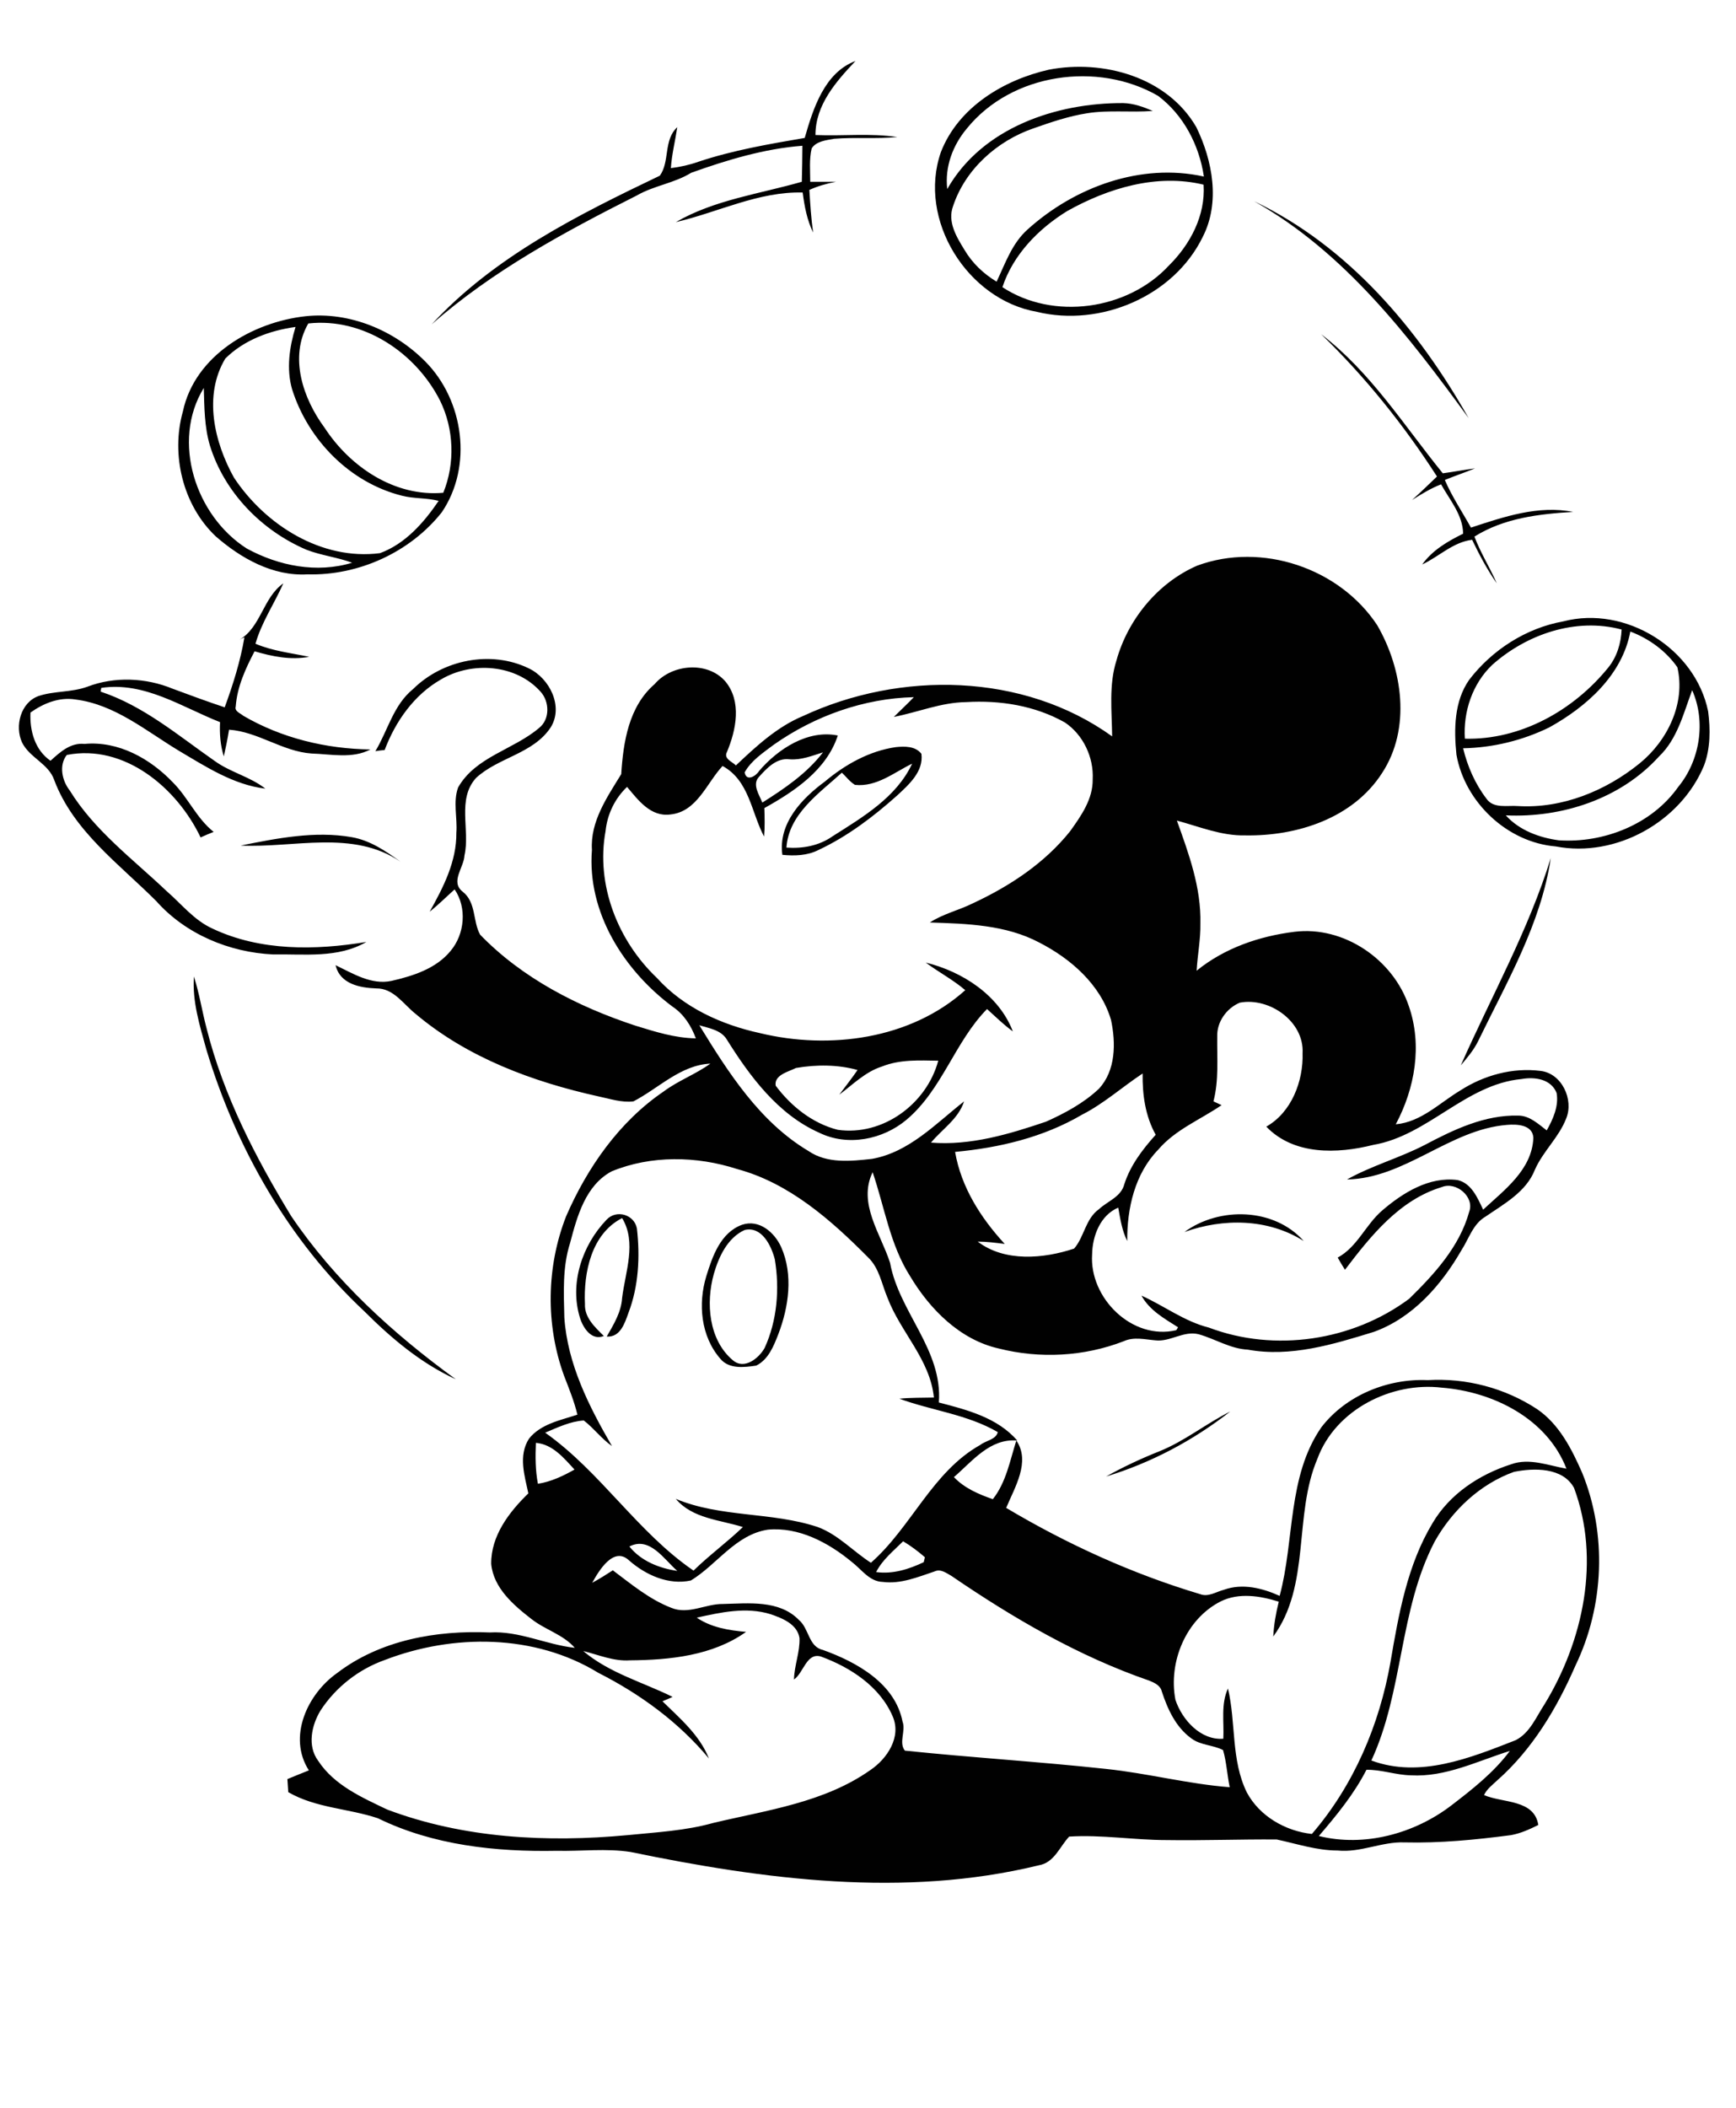 <?xml version="1.0" encoding="utf-8"?>
<!-- Generator: Adobe Illustrator 21.0.2, SVG Export Plug-In . SVG Version: 6.00 Build 0)  -->
<svg version="1.2" baseProfile="tiny" id="Layer_1" xmlns="http://www.w3.org/2000/svg" xmlns:xlink="http://www.w3.org/1999/xlink"
	 x="0px" y="0px" viewBox="0 0 598 726" overflow="scroll" xml:space="preserve">
<path fill="#010101" d="M399.4,499.8c8.7-3.5,16-9.5,24.4-13.7c-12.8,10-27.3,17.7-42.8,22.4C386.9,505.2,393.1,502.3,399.4,499.8
	 M256.5,423.6c-5.9,2.7-8.9,9.2-10.6,15.1c-2.8,10-1.8,22.8,6.6,29.8c3.9,3.3,8.9-0.7,10.9-4.3c4.3-9.4,5.2-20.3,3.5-30.5
	C265.7,429,262.4,422.2,256.5,423.6 M255.6,421.8c5.9-2,11.2,2.6,13.5,7.7c4.2,9.5,2.6,20.6-1,30c-1.6,4.1-3.4,8.7-7.6,10.8
	c-4.1,0.6-9.4,1.3-12.4-2.4c-6.7-7.7-7.7-18.9-4.8-28.4C245.4,432.7,248.2,424.5,255.6,421.8 M209,420c3.3-3.5,9.5-1.8,10.4,3.1
	c1.1,9.7,0.6,19.8-2.9,29c-1.3,3.6-2.8,8.5-7.5,8.2c2.4-4.2,5-8.4,5.3-13.3c1.1-9,5.1-19.1,0-27.5c-10.6,5.4-13.3,18.8-12.8,29.6
	c-0.2,4.7,3.5,8,6.5,11c-4.2,1.7-7.1-2.7-8.2-6.2C196.1,442.1,200.5,428.8,209,420 M408,424.3c12-8.8,30.9-8.4,41.1,3.1
	C436.8,419.6,421.3,419.5,408,424.3 M66.8,336.3c1.9,5.9,2.8,12,4.4,18c5.8,23,16.8,44.3,29.1,64.5c15,22.2,35.1,40.5,56.7,56.2
	c-12-5.5-22.2-14.1-31.5-23.4c-26-24.3-44.2-56.2-54.4-90.1C68.8,353.2,66.2,344.9,66.8,336.3 M503.2,366.9
	c10.5-23.7,23.3-46.5,31-71.4c-3.4,22.7-15.1,42.6-25,63C507.7,361.6,505.4,364.3,503.2,366.9 M82.9,291.2
	c12.5-2.5,25.5-5.1,38.2-2.9c6.4,1.1,11.8,4.8,16.9,8.5C121.6,285.6,101.2,292.1,82.9,291.2 M294.5,270.3c-1.8-1.1-3-2.8-4.5-4.2
	c-7.8,7.1-18.3,14.2-19.1,25.8c5.6,0.4,11.2-0.6,15.9-3.9c10.4-6.6,22-13.4,27.4-25C308,266,302,271.1,294.5,270.3 M308.6,257.3
	c3-0.3,6.7-0.4,8.8,2.3c0.8,6.1-4.3,10.6-8.4,14.4c-8.2,7.3-17,14-27,18.7c-3.9,2-8.3,2.1-12.5,1.7c-1.5-10.8,6.7-19.4,14.6-25.2
	C291.1,263.3,299.5,258.6,308.6,257.3 M571.5,260.5c-13.2,14.6-33.4,21.2-52.8,20.3c4.7,5.2,11.6,7.7,18.3,8.6
	c15.5,1,32-5.5,41.1-18.4c7.5-9.1,9.6-22.5,4.8-33.3C579.9,245.7,577.8,254.5,571.5,260.5 M533.7,250.5c-9.2,4.5-19.4,7-29.7,7.2
	c1.5,6.2,4.1,12.2,8,17.3c2.4,3.6,7.3,2.3,10.9,2.6c15.2,0.9,30.2-5.2,41.9-14.7c9.6-7.8,15.9-20.7,13-33.1
	c-3.9-5.6-9.8-9.9-16.2-12.3C558.8,232.5,546.5,243.4,533.7,250.5 M514,229c-6.8,6.5-10,16.1-9.4,25.4c19.2,0.5,37.5-9.8,49.4-24.5
	c3-3.7,4.4-8.4,4.6-13.1C542.8,212.6,525.9,218.4,514,229 M538.5,214c21.4-5.6,45.5,9.3,49.9,31c0.8,6.2,0.8,12.7-1.4,18.6
	c-8,19.4-30.3,31.9-51.1,27.9c-16.7-1.4-31.3-15.2-34.2-31.6c-0.9-8.7-0.8-18.4,4.4-25.8C514,223.8,525.7,216.3,538.5,214
	 M82.5,220.3c7.4-4.3,8.1-14.5,15.1-19.4c-3.1,7-7.5,13.4-9.6,20.8c5.9,2.5,12.3,3.2,18.5,4.5c-6.3,1.2-12.7-0.1-18.8-1.9
	c-3.1,5.9-6,12.2-6.5,19c-0.5,1.7,1.6,2.3,2.6,3.2c13.2,7.7,28.5,11.4,43.8,11.6c-6.2,3.3-13.6,1.6-20.3,1.4
	c-10-0.7-18.4-7.5-28.4-8.2c-0.5,3.1-1.1,6.1-1.8,9.2c-1.2-3.8-1.5-7.8-1.3-11.8c-13.2-5.2-26-14-40.9-11.8c-0.1,0.3-0.2,1-0.2,1.3
	c14.8,4.9,26.8,15.2,39.3,23.9c5.4,3.9,12.2,5.4,17.4,9.5c-10.9-1.3-20.4-7.5-29.7-13c-11.3-6.8-22.1-16-35.7-17.7
	c-5.6-0.9-11,1.3-15.5,4.5c-0.3,6.2,1.5,12.9,6.9,16.6c3.3-3,6.9-6.3,11.7-5.8c11.7-1.1,22.7,5.1,30.5,13.3c5.2,5.2,8.1,12.3,14,17
	c-1.5,0.6-3,1.2-4.5,1.9c-8.1-17-26.2-32.3-46.1-28.4c-2.8,3.6-1.6,8.9,1,12.2c8.5,13.8,21.7,23.6,33.3,34.6
	c5.2,4.5,9.5,10.1,15.9,13c16.5,7.8,35.4,7.5,53,4.6c-9.8,5.7-21.3,4.1-32.1,4.3c-15.1-0.7-30.2-7-40.3-18.4
	c-12.8-12.8-28.5-24.1-35.1-41.6c-1.9-5.7-8.5-7.7-11.1-13c-2.6-5.6-0.5-13.8,5.7-16c5.4-1.8,11.3-1.2,16.8-3.2
	c9.4-3.6,20.2-3.1,29.4,0.7c5.9,2.2,11.9,4.4,17.9,6.4c2.9-7.9,5.4-15.9,6.8-24.1C83.5,219.8,83,220,82.5,220.3 M486,611.4
	c-5.2-0.1-10.2-2-15.3-1.9c-4.3,8.4-10.3,15.7-16.4,22.8c15.7,3.9,32.9-0.8,45.6-10.5c7.3-5.6,14.7-11.4,20.2-18.8
	C508.9,606.5,497.9,612.1,486,611.4 M240,557.1c5,3.4,11.1,4.4,17,4.9c-11.5,8.2-26.3,9.7-40,9.8c-5.6,0.4-10.8-1.9-16.1-3.2
	c9,7.6,20.5,10.7,30.8,15.8c-0.9,0.4-2.7,1.2-3.5,1.5c6,5.9,12.8,11.6,16,19.7c-10.4-12.5-23.7-22.2-38.1-29.5
	c-21.9-13.4-50-13.5-73.6-4.4c-9,3.2-16.9,9.4-22.1,17.4c-3.1,5.1-4.6,12.2-0.8,17.3c5.5,8.4,15,12.6,23.8,16.8
	c26.3,9.9,55,11.4,82.8,8.8c9.9-1,19.9-1.5,29.5-4.2c18.5-4.4,38.2-7,54.1-18.2c5.8-3.9,10.8-11.4,7.7-18.5
	c-4.4-10.3-14.6-16.9-24.7-20.6c-5-1.5-6,5.7-9.3,7.9c0.1-4.8,2.1-9.5,1.9-14.3c-0.8-4.8-5.9-6.8-10-8.2
	C257,553.3,248.2,555.3,240,557.1 M301.8,541.4c5.8,0.8,11.3-1,16.4-3.4c0.1-0.4,0.3-1.3,0.4-1.7c-2.3-2-4.8-3.9-7.5-5.5
	C307.8,534.1,304,537.1,301.8,541.4 M216.8,532.6c4,5,10.3,7.5,16.5,8.4C228.7,537,223.8,529,216.8,532.6 M264.5,526.8
	c-11.1,1.7-17.5,12-26.5,17.5c-7.7,1.7-15.6-1.9-21.3-6.9c-5.3-5-10.4,3.5-12.7,7.7c2.4-1.3,4.8-2.8,7.1-4.3
	c6.4,4.8,12.6,10,20.1,12.9c5.9,2.5,11.9-1.4,17.8-1.3c8.8-0.2,19.4-1.5,26.2,5.5c3.5,2.9,3.3,9.2,8.2,10.3
	c11.7,4.2,24.9,11.5,27.5,24.7c1.2,3.2-1.4,7.2,0.8,10c23,2.4,46.2,3.8,69.3,6.3c14.3,1.5,28.3,5.2,42.6,6.3
	c-0.9-4.3-1.1-8.7-2.3-12.8c-3.5-1.8-7.7-1.6-10.9-4c-5.4-3.9-8.2-10.1-10.2-16.2c-0.5-2.1-2.6-3-4.3-3.7
	c-24.4-8.4-47-21.6-68.2-36.1c-1.8-1-3.7-2.5-5.8-1.5c-5.7,1.9-11.6,4.4-17.8,3.6c-4.6-0.1-7.3-4.3-10.7-6.9
	C285.3,531.2,275.1,525.8,264.5,526.8 M521.5,506.9c-11.7,4.2-21.3,13.3-27.3,24c-12.3,23.6-10.7,51.4-21.8,75.4
	c16.7,6.2,34.1-0.9,49.7-7c4.9-2.5,7-7.9,9.9-12.3c13.4-21.9,19.4-49.9,10.2-74.6C538.3,505.3,528.4,505.5,521.5,506.9 M184.6,496.9
	c-0.2,4.7-0.2,9.5,0.7,14.1c4.5-0.7,8.7-2.7,12.6-4.9C194.2,502.1,190.4,497.4,184.6,496.9 M453.8,502.4
	c-8.3,19.5-2.2,43.5-15.2,61.2c0.2-4,0.9-8,1.9-12c-6.4-2-13.7-3.2-20-0.1c-12,6.1-18.1,20.9-15.6,33.9c2.3,6.9,8.7,14,16.5,13.4
	c0.3-5.8-0.9-11.9,1.6-17.3c2.8,11.8,1,24.6,6.5,35.8c4.4,8.2,13.3,13.3,22.4,14.3c14.4-16.7,23.3-37.6,27.1-59.3
	c2.8-16.4,5.8-33.4,14.5-47.8c5.9-10,16.1-16.7,27-20.2c6.3-2.3,12.8,0.4,19.1,1.5c-6.7-17.3-25.3-26.5-42.9-27.9
	C479.3,475.8,460,485.5,453.8,502.4 M210.7,403.4c-9,4.8-11.9,15.5-14.3,24.6c-2.7,8.4-2.2,17.2-2,25.8c1.1,16,8.5,30.6,16.4,44.2
	c-3.6-2.5-6.2-6.1-9.7-8.8c-4.7,0.3-9,2.4-13.3,4.2c19.1,13.5,31.8,34.3,51.1,47.5c5.4-5.3,11.6-9.8,17-15
	c-7.9-2.5-17.4-2.9-23.1-9.7c15.6,6.5,33,4.4,48.9,9.7c7,2.6,12.1,8.3,18.3,12.3c14-12.3,21.1-31.3,37.7-40.6c1.9-1.5,5.4-1.8,6-4.4
	c-10.5-6.1-22.7-7.4-33.9-11.5c4-0.4,7.9-0.3,11.9-0.4c-1.3-13.1-11.5-22.5-16-34.4c-2-4.7-2.8-10.2-6.7-13.9
	c-12.8-12.9-27.2-25.6-45.1-30.4C240,398.1,224.3,397.8,210.7,403.4 M372.7,383.9c-13.3,7.8-28.5,11.4-43.7,12.8
	c2.1,12.2,8.9,22.8,17.1,31.7c-3.1-0.4-6.2-0.8-9.3-0.8c9.3,7.1,22.7,5.9,33.2,2.4c3.5-4,3.9-10.3,8.6-13.6c3-2.8,7.6-4.2,8.7-8.6
	c2.1-6.5,6.3-12,10.8-17c-3.6-6.5-4.6-13.8-4.5-21.1C386.5,374.4,380.2,380.1,372.7,383.9 M303.8,367.3c-5.7,1.8-10,6.2-14.7,9.7
	c2.1-2.8,4.3-5.6,6.3-8.5c-6.8-1.9-14.2-1.9-21.2-0.7c-2.6,1.3-7.6,2.4-7,6.1c5.3,7.1,12.7,13,21.4,15.2
	c15.5,2.2,30.6-8.9,34.6-23.8C316.8,365.2,310,364.8,303.8,367.3 M419.3,357c-0.1,7.5,0.6,15-1.3,22.3c0.7,0.3,2.1,1,2.8,1.3
	c-7.3,5-15.9,8.4-21.8,15.3c-8.1,8.3-10.8,20.3-10.7,31.5c-1.8-3.6-2.4-7.6-3.1-11.5c-6.2,2.6-8.9,9.8-9,16.1
	c-1,15,13.8,29.7,29,26.1c0.2-0.3,0.5-0.8,0.6-1c-4.7-3-9.8-5.8-12.6-10.9c7.8,3.5,14.8,8.9,23.2,11c22.7,8.6,49.5,4.6,69-9.9
	c8.7-8.5,17.4-18,20.7-30c1.9-5.1-4.5-10.5-9.4-8.5c-14.6,4.4-24.5,16.8-33.4,28.5c-0.9-1.4-1.7-2.8-2.5-4.2
	c6.8-3.7,9.6-11.3,15.3-16.2c7.1-6.1,16.2-11.8,26-10.5c4.8,1.1,6.9,6.2,8.8,10.2c7.3-6.8,16.8-13.7,17.3-24.7
	c-0.2-4.6-5.7-4.8-9.1-4.5c-19.8,1.6-35,18.4-55.1,18.8c8.6-4.8,18.1-7.4,26.8-11.9c10-5.3,20.7-10.4,32.2-10.1
	c3.9,0,6.9,2.9,9.8,5.1c2.2-3.9,4.2-8.4,3.4-12.9c-1.9-4.8-7.5-5.6-12-4.8c-19.4,1.8-32.3,19.5-51.2,22.7
	c-12.3,3.1-27.3,3.6-36.8-6.3c8.7-4.9,12.8-15.7,12.5-25.3c0.6-10.9-11.4-19.3-21.6-17.4C422.5,347.2,419.1,352,419.3,357
	 M272,261.5c-4.5-0.6-7.9,3.1-10.6,6.1c-2.4,2.6,0.2,6.2,1.2,8.8c7.6-4.8,15.3-10,20.9-17.3C279.7,260.3,276,261.8,272,261.5
	 M266.5,256.5c-3.7,2.8-7.7,5.4-10,9.5c0.6,3.3,3.9,1.3,5-0.5c6.5-7.6,16.8-14.3,27.1-12.2c-3.9,11.9-14.9,19.2-25.3,25
	c0.1,3.3,0.2,6.5-0.1,9.8c-4.4-8.3-5.1-19.3-14.3-24.3c-5.5,5.9-8.8,15.8-18,16.7c-6.8,0.9-11.1-5-14.9-9.5c-4.2,4-6.8,9.4-7.4,15.2
	c-3.4,18.5,4.2,37.8,17.7,50.6c9.2,10.2,22.2,16.1,35.5,19c24,5.8,51.9,2.1,70.7-14.8c-4.2-3.6-9.2-6.2-13.6-9.5
	c12.6,3.1,25.2,11.2,30,23.7c-3.2-2.3-6-5.1-8.9-7.7c-11.1,11.3-15.4,27.7-27.7,38.1c-8.2,6.9-20.3,9.3-30.1,4.5
	c-14.2-6.3-23.9-19.4-31.9-32.2c-2-3.2-6.1-3.8-9.4-4.8c10,16.3,20.8,33.3,37.6,43.3c6.4,4.4,14.6,3.5,21.9,2.7
	c12.8-2.3,21.9-12.1,31.7-19.8c-2,6.1-7.5,9.5-11.4,14.2c13.6,1.1,26.9-2.9,39.6-7.2c6.5-2.9,13-6.4,18.2-11.3
	c5.9-6.3,5.9-15.9,4.2-23.8c-3.6-12.1-13.8-21-24.7-26.6c-11.5-6.1-24.9-6.5-37.7-6.9c4.6-3,10-4.2,14.8-6.6
	c12.7-5.9,24.7-13.8,33.5-24.8c3.8-5.3,7.9-11.1,7.8-17.9c0.4-7.6-3.3-15.4-9.6-19.6c-10.3-5.8-22.3-7.7-34-7
	c-8.6,0.1-16.6,3.5-24.9,5.1c2.3-2.3,4.7-4.5,6.9-6.8C297.7,240.5,280.7,246.5,266.5,256.5 M412.4,194.8c22.2-8.2,49,0.8,62,20.5
	c8.8,15.2,11.7,35.6,1.7,50.9c-10,15.6-29.3,21.8-47.1,21.5c-8.2,0.2-15.8-3-23.6-5.1c4.1,11.4,8.4,23.1,8.1,35.5
	c0.1,5.4-1,10.8-1.3,16.2c9.6-7.8,21.6-11.9,33.7-13.4c17-2.1,34,9.5,39.4,25.6c4.7,13.5,2.1,28.3-4.5,40.7
	c8.8-0.8,15.1-7.4,22.3-11.7c8.1-5.2,17.9-7.9,27.5-6.7c7.4,0.8,11.6,9.9,8.9,16.4c-2.5,6.5-8,11.3-10.8,17.7
	c-3,7.6-10.6,11.7-17,16.1c-4.3,2.5-5.7,7.6-8.3,11.6c-6.9,12-16.8,23.3-30.2,28.1c-14,4.3-28.6,8.8-43.4,6.1
	c-6-0.3-11.2-3.7-16.9-5.3c-5.2-1.3-9.8,2.7-14.9,2.1c-3.6-0.3-7.4-1.3-10.9,0.3c-13.7,5.3-28.9,6.1-43.1,2.5
	c-13.3-3-23.7-13.5-30.5-24.9c-6.9-10.8-8.8-23.8-12.9-35.8c-5.2,10.7,2.8,21.2,6,31.2c3.1,17,18.2,30,16.8,48.1
	c9.6,2.5,20.2,5.2,27,13.1c-9.4-0.8-15.4,7.1-21.8,12.6c3.6,3.8,8.5,5.9,13.4,7.6c4.6-5.8,5.9-13.3,8.1-20.2
	c5,7.3-0.6,16.2-3.5,23.2c21,12.5,43.4,22.7,66.8,29.7c2.8,1.1,5.5-0.8,8.2-1.5c6.4-2.3,13.2-0.6,19.2,2.1
	c5.2-19.2,2.6-41.1,14.4-58.1c8.5-11,22.8-16.8,36.6-16.2c13.2-0.8,26.6,2.7,37.7,10c7.6,5.2,11.9,13.7,15.5,21.9
	c8.6,21.1,7.6,45.9-2.3,66.4c-6.4,14.7-14.8,28.8-26.9,39.5c-1.7,1.6-3.6,3-4.6,5.1c6.4,2.8,17.3,1.4,18.7,10.3
	c-3,1.5-6.1,2.9-9.4,3.5c-12.2,1.6-24.4,2.8-36.7,2.5c-7.8-0.3-15.1,3.6-23,2.8c-7.2,0-14-2.3-21-3.8c-12.7-0.1-25.3,0.4-38,0.2
	c-11.2,0-22.3-1.9-33.5-1.2c-3.3,3.5-5.1,9-10.5,9.9c-46.3,11.3-94.6,4.9-140.6-4.6c-8.4-1.3-17-0.2-25.5-0.4
	c-20.9,0.4-42.5-1.9-61.5-11.2c-10.1-3.4-21.4-3.5-30.9-9c-0.1-1.5-0.2-3-0.3-4.5c2.4-1,4.9-2,7.4-3c-7.4-11.5-0.5-26.3,9.7-33.5
	c14.9-11.4,34.3-14.8,52.6-14c10.1-0.6,19.4,4.2,29.3,5.3c-4-4.6-10.2-6.2-14.9-9.9c-6.2-4.8-13.1-10.7-13.9-19
	c-0.1-9.7,6.2-17.9,12.8-24.3c-1.3-6.1-3.5-13,0.2-18.8c4-5.1,10.9-6.4,16.7-8.3c-1.1-4.6-2.9-9-4.6-13.4
	c-6.4-17.6-6.1-37.5,0.7-54.9c7.3-16.8,18.3-32.6,33.6-43c5.1-3.8,11-5.9,16.1-9.6c-10.3,0.5-17.8,8.5-26.5,13
	c-4.1,0.5-8.1-0.9-12-1.7c-22.6-5-45.1-13.3-63-28.4c-4.2-3.3-7.6-8.9-13.6-8.8c-5.6-0.2-12.5-1.5-14-8c6,2.9,12.4,6.9,19.3,5.4
	c7.4-1.7,15.3-4.2,20.3-10.3c4.9-5.8,5.7-14.9,1.4-21.2c-2.9,2.6-5.6,5.3-8.6,7.7c4.7-8.4,9.3-17.3,9.2-27.2
	c0.4-5.2-1.2-10.6,0.6-15.6c6-10.6,19.1-13,27.9-20.5c3.8-3,3.6-9.1,0.5-12.5c-8.5-9.5-23.7-10.5-34.3-4.2
	c-9.3,5.3-15.7,14.5-19.4,24.3c-1.1,0.1-2.1,0.2-3.2,0.4c4.3-7.1,6.2-15.9,13-21.4c10.2-10.1,26.8-13.5,39.9-7.1
	c7.1,3.4,12,13.1,7.5,20.3c-6,9.1-18,10.3-25.7,17.4c-6.7,7.4-2,17.9-4,26.7c-0.2,4.2-5,9.1-0.6,12.5c4.7,3.7,3.4,10.2,6,14.8
	c14.5,15,33.7,24.8,53.4,31.3c6.8,2.1,13.7,4.3,20.9,4.4c-1.6-4.3-4.1-8.3-8-10.9c-16.8-12.5-29.5-32.5-27.8-54
	c-0.6-9.8,5.2-18.1,10.1-26.1c0.7-11.1,2.6-23.3,11.5-31c5.9-6.9,18.1-8,24.3-1c5.8,6.9,3.8,16.8,0.6,24.4c-1.2,2.3,1.8,3.3,3.1,4.6
	c7-6.6,14.2-13.3,23.1-17c33.5-15.6,75.9-15,106.5,7c-0.1-8.7-1.2-17.7,1.5-26.2C388.5,213.4,398.8,200.7,412.4,194.8 M455.1,115.1
	c17.1,13.1,28.5,31.4,41.9,47.9c3.7-0.5,7.3-1.2,11.1-1.7c-3.4,1.4-7,2.6-10.4,4c2.5,5.8,6,11,9,16.4c11.3-3.7,23.2-7.8,35.2-5.4
	c-11.7,0.7-23.8,2.1-34,8.5c2.1,5.6,5.3,10.6,7.7,16.1c-3.3-4.7-6-9.8-8.5-15c-6.6,0.8-11.4,5.8-17.2,8.5c3.5-4.9,8.8-8,14.1-10.6
	c-0.1-6.5-4.6-11.6-7.6-17c-3.6,1.4-6.8,3.4-10,5.4c2.9-2.6,5.8-5.4,8.6-8.1C483.6,146.4,470.3,129.8,455.1,115.1 M85,188.9
	c11,6,24.1,8.6,36.3,4.9c-5.1-1.9-10.7-2.5-15.8-4.5c-15.4-6.6-28.2-19.7-33.2-35.9c-1.9-6.4-1.9-13.1-2.1-19.8
	C58.9,152,67.4,177.7,85,188.9 M77.6,123.5c-7.6,12.7-3.8,28.8,3,41c10.8,16.3,30.2,28.6,50.3,26c8.7-3.2,15.1-10.5,20.2-18
	c-4.2-1.1-8.5-0.7-12.7-1.8c-17.9-4.5-32.3-19.2-37.8-36.7c-2-7-0.9-14.5,1.2-21.4C93,113.8,84,117.1,77.6,123.5 M106.2,111.4
	c-6.7,11.6-1.8,25.9,5.6,35.9c8.8,13.5,24.2,23.9,40.9,22.4c4.1-10.1,3.7-21.9-1.1-31.7C143.2,121.4,125.1,109.3,106.2,111.4
	 M105.3,108.9c15.2-1.6,30.6,4.9,41.2,15.6c13.3,13.4,16.4,36.1,5.7,51.9c-10.9,13.8-28.7,21.9-46.3,21.4
	c-11.9,0.7-22.9-5.5-31.6-13.1c-11.3-10.7-15.5-28.1-11.3-43C67.1,122.4,87,110.9,105.3,108.9 M432,69.3
	c32.4,15.5,56.5,43.9,73.9,74.7C485.2,115.6,463.1,86.8,432,69.3 M367.6,72.7c-9.9,6.1-18.6,15-22.3,26.2
	c17.5,11.5,43.1,7.9,57.3-7.4c7.4-7.3,12.7-17.3,12-27.9C398.5,59.7,381.7,64.8,367.6,72.7 M333.1,44.2c-4.9,5.8-7.7,13.3-6.8,20.9
	c12-21.1,37.5-29.7,60.6-29.6c3.6,0.1,6.9,1.3,10.2,2.7c-7.5,0.6-15.1-0.4-22.6,0.8c-6.4,1-12.5,3.1-18.5,5.2
	c-12.5,4.3-23.5,14.1-27.7,26.8c-2,5.4,1.2,10.6,3.9,15c2.7,4.6,6.6,8.3,11.1,11c3-6.3,5.3-13.2,10.7-18
	C370.2,64.4,393,56,414.7,60.8c-1.6-10.8-7-21.2-15.8-27.8C378.1,21,348.5,25.2,333.1,44.2 M361.3,24c18.7-3.6,40.8,2.5,50.8,19.8
	c5.6,11.5,8.3,25.9,2.2,37.8c-10,20.5-35.3,31.1-57.1,25.8c-24-4.2-41.2-31.7-33.1-55C330.1,36.9,345.8,27.5,361.3,24 M277.2,47.5
	c2.9-10.1,6.8-22.5,17.5-26.5c-6.7,7.1-13.8,15.1-13.8,25.5c9.4,0.4,18.9-0.7,28.2,0.7c-7.3,0.7-14.5,0-21.8,0.6
	c-2.7,0.5-6.1,0.8-7.7,3.3c-0.9,3.8-0.5,7.7-0.5,11.5c3,0,5.9,0,8.9,0c-3.2,0.6-6.3,1.5-9.2,2.8c0.3,4.9,0.6,9.8,1.3,14.7
	c-2.1-4.3-3-9.1-3.6-13.8c-15.2-0.4-29.1,6.8-43.7,10.2c13.3-7.7,28.8-9.7,43.4-13.9c0.1-4.1,0.2-8.3,0.2-12.4
	c-13.1,1-26,4.9-38.3,9.3c-5.8,3.6-12.8,4.4-18.7,7.8c-24.8,12.5-49.7,25.9-70.7,44.4c21.5-23.3,50.4-37.7,78.6-51.2
	c3.5-4.9,1.2-12.3,6-16.7c-0.7,4.7-1.9,9.4-2.2,14.1c3.2-0.4,6.4-1.1,9.5-2.2C252.6,51.7,265,49.6,277.2,47.5"/>
</svg>
